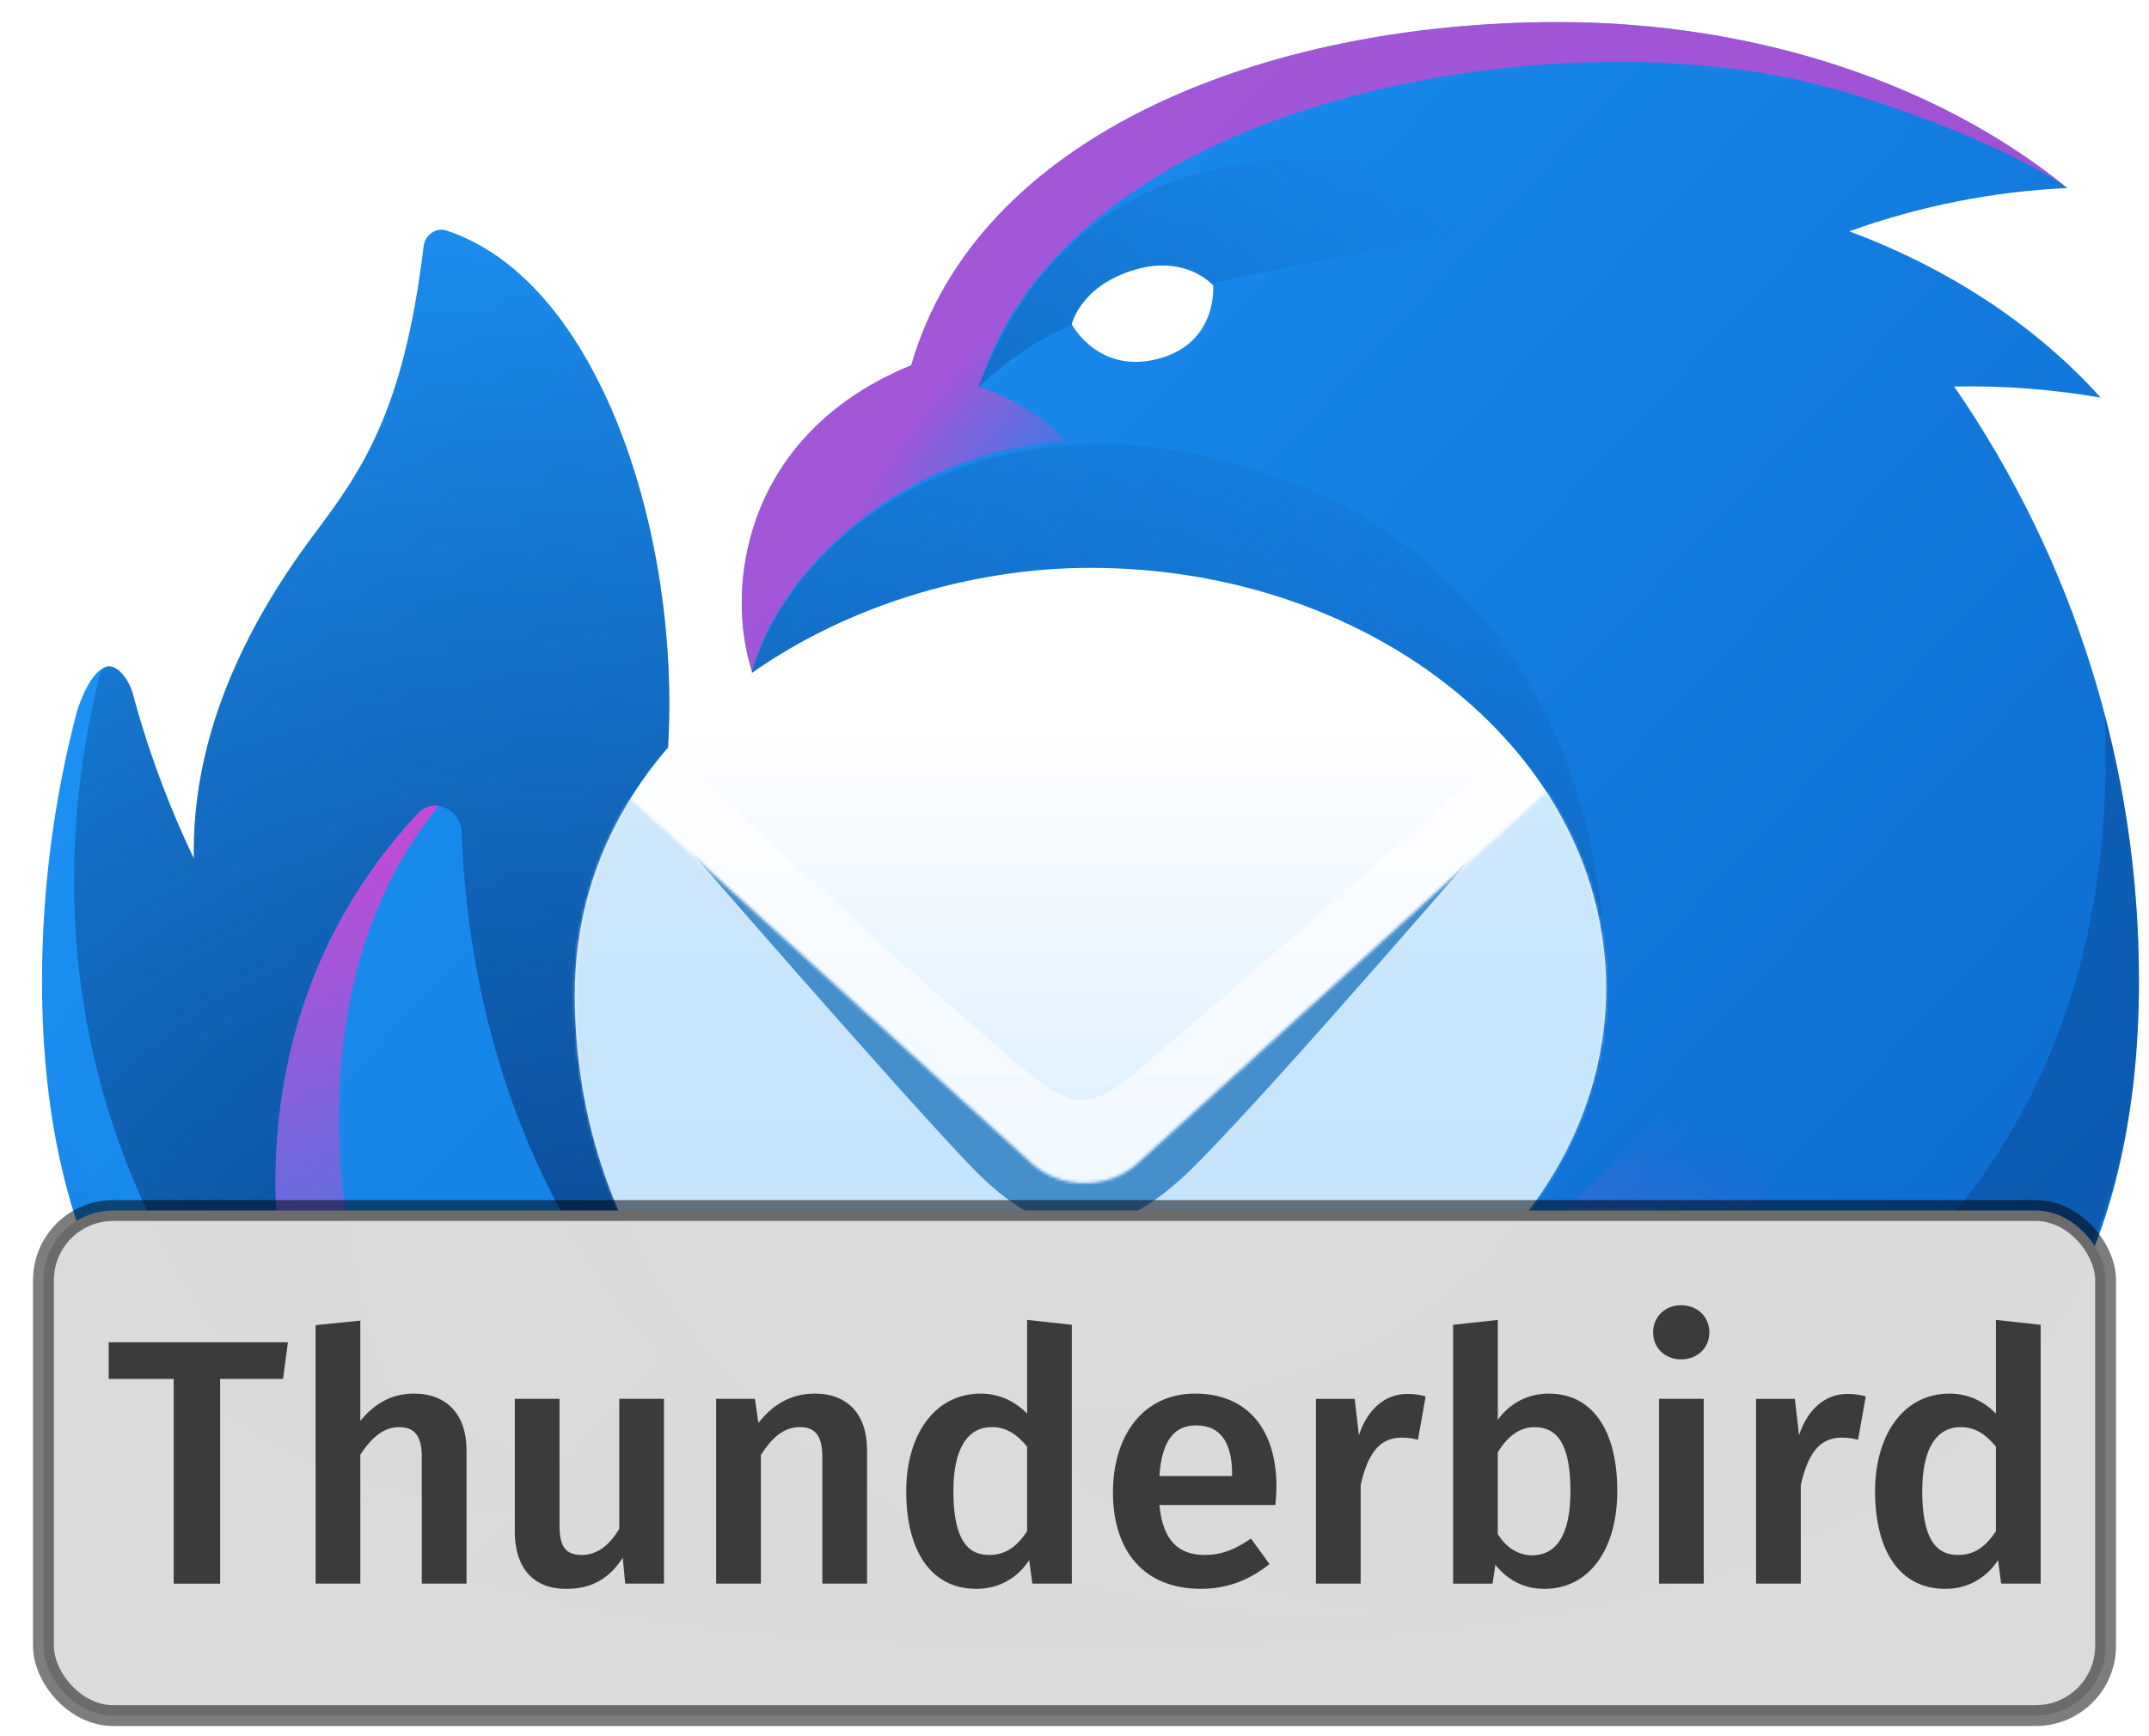<?xml version="1.0" encoding="UTF-8" standalone="no"?>
<svg
   width="99"
   height="80"
   version="1.1"
   viewBox="0 0 99 80"
   id="svg129"
   sodipodi:docname="thunderbird-news-logo.svg"
   inkscape:version="1.4 (86a8ad7, 2024-10-11)"
   xml:space="preserve"
   xmlns:inkscape="http://www.inkscape.org/namespaces/inkscape"
   xmlns:sodipodi="http://sodipodi.sourceforge.net/DTD/sodipodi-0.dtd"
   xmlns="http://www.w3.org/2000/svg"
   xmlns:svg="http://www.w3.org/2000/svg"><sodipodi:namedview
     id="namedview129"
     pagecolor="#505050"
     bordercolor="#ffffff"
     borderopacity="1"
     inkscape:showpageshadow="0"
     inkscape:pageopacity="0"
     inkscape:pagecheckerboard="1"
     inkscape:deskcolor="#d1d1d1"
     inkscape:zoom="5.9074675"
     inkscape:cx="34.278648"
     inkscape:cy="19.128332"
     inkscape:current-layer="svg129"
     showguides="true" /><defs
     id="defs66"><radialGradient
       id="SVGID_1_"
       cx="1364.6"
       cy="-1930.6"
       r="90.997"
       gradientTransform="matrix(0.178,0,0,-0.173,-218.42,-311.84)"
       gradientUnits="userSpaceOnUse"><stop
         offset="0"
         id="stop1" /><stop
         offset=".5"
         id="stop2" /><stop
         stop-opacity="0"
         offset="1"
         id="stop3" /></radialGradient><radialGradient
       id="SVGID_2_"
       cx="1405.1"
       cy="-1982.8"
       r="126.3"
       gradientTransform="matrix(0.178,0,0,-0.173,-218.42,-311.84)"
       gradientUnits="userSpaceOnUse"><stop
         stop-color="#F2BE7F"
         offset="0"
         id="stop4" /><stop
         stop-color="#FFFFDC"
         offset="1"
         id="stop5" /></radialGradient><linearGradient
       id="SVGID_3_"
       x1="1353.5"
       x2="1347.8"
       y1="-1886.2"
       y2="-1852.8"
       gradientTransform="matrix(0.178,0,0,-0.173,-218.42,-311.84)"
       gradientUnits="userSpaceOnUse"><stop
         stop-color="#C3AD7B"
         offset="0"
         id="stop6" /><stop
         stop-color="#A25F00"
         offset="1"
         id="stop7" /></linearGradient><radialGradient
       id="SVGID_4_"
       cx="1403.1"
       cy="-1894.1"
       r="90.871"
       gradientTransform="matrix(0.178,0,0,-0.173,-218.42,-311.84)"
       gradientUnits="userSpaceOnUse"><stop
         stop-color="#F2BE7F"
         offset="0"
         id="stop8" /><stop
         stop-color="#FFFFDC"
         offset="1"
         id="stop9" /></radialGradient><linearGradient
       id="SVGID_5_"
       x1="1333.5"
       x2="1335.8"
       y1="-1978.5"
       y2="-1971.4"
       gradientTransform="matrix(0.178,0,0,-0.173,-218.42,-311.84)"
       gradientUnits="userSpaceOnUse"><stop
         stop-color="#AA944B"
         offset="0"
         id="stop10" /><stop
         stop-color="#AA944B"
         stop-opacity="0"
         offset="1"
         id="stop11" /></linearGradient><linearGradient
       id="SVGID_6_"
       x1="1288.3"
       x2="1288.3"
       y1="-1891.2"
       y2="-1865.2"
       gradientTransform="matrix(0.178,0,0,-0.173,-218.42,-311.84)"
       gradientUnits="userSpaceOnUse"><stop
         stop-color="#D2B170"
         offset=".01"
         id="stop12" /><stop
         stop-color="#A25F00"
         offset="1"
         id="stop13" /></linearGradient><linearGradient
       id="SVGID_7_"
       x1="1338.9"
       x2="1338.9"
       y1="-1931.4"
       y2="-1878.4"
       gradientTransform="matrix(0.178,0,0,-0.173,-218.42,-311.84)"
       gradientUnits="userSpaceOnUse"><stop
         stop-color="#A25F00"
         stop-opacity="0"
         offset="0"
         id="stop14" /><stop
         stop-color="#A25F00"
         offset="1"
         id="stop15" /></linearGradient><linearGradient
       id="SVGID_8_"
       x1="1282.6"
       x2="1282.6"
       y1="-1994.8"
       y2="-1973"
       gradientTransform="matrix(0.178,0,0,-0.173,-218.42,-311.84)"
       gradientUnits="userSpaceOnUse"><stop
         stop-color="#A4D8E5"
         offset="0"
         id="stop16" /><stop
         stop-color="#0C418F"
         offset=".5"
         id="stop17" /><stop
         stop-color="#000060"
         offset="1"
         id="stop18" /></linearGradient><linearGradient
       id="SVGID_9_"
       x1="1269.1"
       x2="1269.1"
       y1="-1977.5"
       y2="-1948.7"
       gradientTransform="matrix(0.178,0,0,-0.173,-218.42,-311.84)"
       gradientUnits="userSpaceOnUse"><stop
         stop-color="#A4D8E5"
         offset="0"
         id="stop19" /><stop
         stop-color="#0C418F"
         offset=".5"
         id="stop20" /><stop
         stop-color="#000060"
         offset="1"
         id="stop21" /></linearGradient><radialGradient
       id="SVGID_10_"
       cx="1295.1"
       cy="-1874.1"
       r="77.83"
       gradientTransform="matrix(0.178,0,0,-0.173,-218.42,-311.84)"
       gradientUnits="userSpaceOnUse"><stop
         stop-color="#000060"
         offset="0"
         id="stop22" /><stop
         stop-color="#0C418F"
         offset=".5"
         id="stop23" /><stop
         stop-color="#A4D8E5"
         offset="1"
         id="stop24" /></radialGradient><radialGradient
       id="SVGID_11_"
       cx="1310.9"
       cy="-1861.4"
       r="71.42"
       gradientTransform="matrix(0.178,0,0,-0.173,-218.42,-311.84)"
       gradientUnits="userSpaceOnUse"><stop
         stop-color="#000060"
         offset="0"
         id="stop25" /><stop
         stop-color="#0C418F"
         offset=".5"
         id="stop26" /><stop
         stop-color="#A4D8E5"
         offset="1"
         id="stop27" /></radialGradient><linearGradient
       id="SVGID_12_"
       x1="1300.1"
       x2="1262.6"
       y1="-1832.5"
       y2="-1897.4"
       gradientTransform="matrix(0.178,0,0,-0.173,-218.42,-311.84)"
       gradientUnits="userSpaceOnUse"><stop
         stop-color="#1B609D"
         offset=".01"
         id="stop28" /><stop
         stop-color="#9FD2E5"
         offset=".5"
         id="stop29" /><stop
         stop-color="#4187B8"
         offset="1"
         id="stop30" /></linearGradient><linearGradient
       id="SVGID_13_"
       x1="1319.8"
       x2="1376.8"
       y1="-1831.5"
       y2="-1888.5"
       gradientTransform="matrix(0.178,0,0,-0.173,-218.42,-311.84)"
       gradientUnits="userSpaceOnUse"><stop
         stop-color="#A4D8E5"
         offset="0"
         id="stop31" /><stop
         stop-color="#0C418F"
         offset=".67"
         id="stop32" /><stop
         stop-color="#000040"
         offset="1"
         id="stop33" /></linearGradient><linearGradient
       id="SVGID_14_"
       x1="1324.9"
       x2="1314.9"
       y1="-1843.6"
       y2="-1816"
       gradientTransform="matrix(0.178,0,0,-0.173,-218.42,-311.84)"
       gradientUnits="userSpaceOnUse"><stop
         stop-color="#A4D8E5"
         offset="0"
         id="stop34" /><stop
         stop-color="#0C418F"
         offset="1"
         id="stop35" /></linearGradient><linearGradient
       id="SVGID_15_"
       x1="1368.6"
       x2="1423.8"
       y1="-2029.2"
       y2="-1933.7"
       gradientTransform="matrix(0.178,0,0,-0.173,-218.42,-311.84)"
       gradientUnits="userSpaceOnUse"><stop
         stop-color="#B4B4DC"
         offset=".01"
         id="stop36" /><stop
         offset="1"
         id="stop37" /></linearGradient><linearGradient
       id="SVGID_16_"
       x1="1392.6"
       x2="1421.6"
       y1="-2031.2"
       y2="-1981"
       gradientTransform="matrix(0.178,0,0,-0.173,-218.42,-311.84)"
       gradientUnits="userSpaceOnUse"><stop
         stop-color="#B4B4DC"
         offset=".01"
         id="stop38" /><stop
         offset="1"
         id="stop39" /></linearGradient><linearGradient
       id="SVGID_17_"
       x1="1439.2"
       x2="1439.2"
       y1="-1979"
       y2="-1879.4"
       gradientTransform="matrix(0.178,0,0,-0.173,-218.42,-311.84)"
       gradientUnits="userSpaceOnUse"><stop
         stop-color="#6498C1"
         offset="0"
         id="stop40" /><stop
         stop-color="#0C418F"
         offset=".2"
         id="stop41" /><stop
         stop-color="#000040"
         offset="1"
         id="stop42" /></linearGradient><linearGradient
       id="SVGID_18_"
       x1="1438.7"
       x2="1438.7"
       y1="-1956.9"
       y2="-1867.8"
       gradientTransform="matrix(0.178,0,0,-0.173,-218.42,-311.84)"
       gradientUnits="userSpaceOnUse"><stop
         stop-color="#A4D8E5"
         offset="0"
         id="stop43" /><stop
         stop-color="#0C418F"
         offset=".2"
         id="stop44" /><stop
         stop-color="#000040"
         offset=".5"
         id="stop45" /></linearGradient><linearGradient
       id="SVGID_19_"
       x1="1404.6"
       x2="1404.6"
       y1="-1941.9"
       y2="-1890.6"
       gradientTransform="matrix(0.178,0,0,-0.173,-218.42,-311.84)"
       gradientUnits="userSpaceOnUse"><stop
         stop-color="#A4D8E5"
         offset="0"
         id="stop46" /><stop
         stop-color="#0C418F"
         offset=".5"
         id="stop47" /><stop
         stop-color="#000060"
         offset="1"
         id="stop48" /></linearGradient><linearGradient
       id="SVGID_20_"
       x1="1385.6"
       x2="1424.6"
       y1="-1840.6"
       y2="-1895.1"
       gradientTransform="matrix(0.178,0,0,-0.173,-218.42,-311.84)"
       gradientUnits="userSpaceOnUse"><stop
         stop-color="#4187B8"
         offset="0"
         id="stop49" /><stop
         stop-color="#074E92"
         offset="1"
         id="stop50" /></linearGradient><linearGradient
       id="SVGID_21_"
       x1="1415.6"
       x2="1388.1"
       y1="-1878.2"
       y2="-1830.5"
       gradientTransform="matrix(0.178,0,0,-0.173,-218.42,-311.84)"
       gradientUnits="userSpaceOnUse"><stop
         stop-color="#1B609D"
         offset=".01"
         id="stop51" /><stop
         stop-color="#9FD2E5"
         offset=".5"
         id="stop52" /><stop
         stop-color="#4187B8"
         offset="1"
         id="stop53" /></linearGradient><linearGradient
       id="SVGID_22_"
       x1="1303.7"
       x2="1347.9"
       y1="-1882"
       y2="-1837.8"
       gradientTransform="matrix(0.178,0,0,-0.173,-218.42,-311.84)"
       gradientUnits="userSpaceOnUse"><stop
         stop-color="#A5B4D3"
         offset="0"
         id="stop54" /><stop
         stop-color="#A5B4D3"
         stop-opacity=".33"
         offset="1"
         id="stop55" /></linearGradient><linearGradient
       id="SVGID_23_"
       x1="1301.5"
       x2="1345.8"
       y1="-1879.9"
       y2="-1835.6"
       gradientTransform="matrix(0.178,0,0,-0.173,-218.42,-311.84)"
       gradientUnits="userSpaceOnUse"><stop
         stop-color="#264B92"
         offset="0"
         id="stop56" /><stop
         stop-color="#264B92"
         stop-opacity=".33"
         offset="1"
         id="stop57" /></linearGradient><radialGradient
       id="SVGID_24_"
       cx="1311.9"
       cy="-1874.3"
       r="8.509"
       gradientTransform="matrix(0.178,0,0,-0.173,-218.42,-311.84)"
       gradientUnits="userSpaceOnUse"><stop
         stop-color="#600000"
         offset="0"
         id="stop58" /><stop
         stop-color="#C00000"
         offset=".5"
         id="stop59" /><stop
         stop-color="#F6AA00"
         offset="1"
         id="stop60" /></radialGradient><radialGradient
       id="SVGID_25_"
       cx="1313"
       cy="-1872.2"
       r="3.8"
       gradientTransform="matrix(0.178,0,0,-0.173,-218.42,-311.84)"
       gradientUnits="userSpaceOnUse"><stop
         stop-color="#FFF"
         offset=".01"
         id="stop61" /><stop
         offset="1"
         id="stop62" /></radialGradient><radialGradient
       id="SVGID_26_"
       cx="1304.9"
       cy="-1894.6"
       r="12.969"
       gradientTransform="matrix(0.178,0,0,-0.173,-218.42,-311.84)"
       gradientUnits="userSpaceOnUse"><stop
         stop-color="#769EB8"
         offset="0"
         id="stop63" /><stop
         stop-color="#FFF"
         offset="1"
         id="stop64" /></radialGradient><radialGradient
       id="SVGID_27_"
       cx="1300.6"
       cy="-1889.6"
       r="3.778"
       gradientTransform="matrix(0.178,0,0,-0.173,-218.42,-311.84)"
       gradientUnits="userSpaceOnUse"><stop
         stop-color="#FFF"
         offset=".01"
         id="stop65" /><stop
         offset="1"
         id="stop66" /></radialGradient><linearGradient
       y2="42.053"
       x2="39.679"
       y1="201.907"
       x1="199.533"
       gradientUnits="userSpaceOnUse"
       id="SVGID_1_-7"><stop
         id="stop620"
         offset="0"
         stop-color="#130036" /><stop
         id="stop622"
         offset=".23"
         stop-color="#18023b" /><stop
         id="stop624"
         offset=".512"
         stop-color="#26094a" /><stop
         id="stop626"
         offset=".821"
         stop-color="#3d1563" /><stop
         id="stop628"
         offset="1"
         stop-color="#4e1d75" /></linearGradient><linearGradient
       y2="95.311"
       x2="57.704"
       y1="95.311"
       x1="10.243"
       gradientUnits="userSpaceOnUse"
       id="SVGID_2_-4"><stop
         id="stop643"
         offset="0"
         stop-color="#3156a8" /><stop
         id="stop645"
         offset=".247"
         stop-color="#3351a4" /><stop
         id="stop647"
         offset=".536"
         stop-color="#3b4397" /><stop
         id="stop649"
         offset=".845"
         stop-color="#472c82" /><stop
         id="stop651"
         offset="1"
         stop-color="#4e1d75" /></linearGradient><radialGradient
       gradientUnits="userSpaceOnUse"
       gradientTransform="matrix(1,0,0,1.45,0,-51.265)"
       r="85.247"
       cy="113.923"
       cx="59.073"
       id="SVGID_3_-0"><stop
         id="stop656"
         offset=".165"
         stop-color="#14cdda" /><stop
         id="stop658"
         offset=".548"
         stop-color="#2061bd" /><stop
         id="stop660"
         offset=".655"
         stop-color="#2658ac" /><stop
         id="stop662"
         offset=".864"
         stop-color="#373f81" /><stop
         id="stop664"
         offset="1"
         stop-color="#432d62" /></radialGradient><linearGradient
       y2="57.897"
       x2="191.515"
       y1="57.897"
       x1="44.539"
       gradientUnits="userSpaceOnUse"
       id="SVGID_4_-9"><stop
         id="stop669"
         offset="0"
         stop-color="#2061bd" /><stop
         id="stop671"
         offset=".185"
         stop-color="#2b51ac" /><stop
         id="stop673"
         offset=".683"
         stop-color="#442c84" /><stop
         id="stop675"
         offset=".941"
         stop-color="#4e1d75" /></linearGradient><linearGradient
       y2="111.082"
       x2="167.264"
       y1="23.206"
       x1="66.174"
       gradientUnits="userSpaceOnUse"
       id="SVGID_5_-4"><stop
         id="stop684"
         offset=".02"
         stop-color="#48a8e0" /><stop
         id="stop686"
         offset=".388"
         stop-color="#2061bd" /><stop
         id="stop688"
         offset=".497"
         stop-color="#2b51ac" /><stop
         id="stop690"
         offset=".789"
         stop-color="#442c84" /><stop
         id="stop692"
         offset=".941"
         stop-color="#4e1d75" /></linearGradient><linearGradient
       y2="43.631"
       x2="217.835"
       y1="337.414"
       x1="19.676"
       gradientUnits="userSpaceOnUse"
       id="SVGID_6_-8"><stop
         id="stop697"
         offset=".379"
         stop-color="#3156a8" /><stop
         id="stop699"
         offset="1"
         stop-color="#4e1d75" /></linearGradient><linearGradient
       y2="32.542"
       x2="206.317"
       y1="278.646"
       x1="96.745"
       gradientUnits="userSpaceOnUse"
       id="SVGID_7_-8"><stop
         id="stop704"
         offset="0"
         stop-color="#29abe2" /><stop
         id="stop706"
         offset=".773"
         stop-color="#385aa6" /><stop
         id="stop708"
         offset=".858"
         stop-color="#414293" /><stop
         id="stop710"
         offset="1"
         stop-color="#4e1d75" /></linearGradient><linearGradient
       y2="95.468"
       x2="54.241"
       y1="92.034"
       x1="48.269"
       gradientUnits="userSpaceOnUse"
       id="SVGID_8_-2"><stop
         id="stop715"
         offset="0"
         stop-color="#b0dcd6" /><stop
         id="stop717"
         offset="1"
         stop-color="#53ace0" /></linearGradient><mask
       id="SVGID_9_-4"
       height="6.629"
       width="14.927"
       y="18.355"
       x="162.68"
       maskUnits="userSpaceOnUse"><g
         id="g734"
         filter="url(#Adobe_OpacityMaskFilter)"><radialGradient
           gradientUnits="userSpaceOnUse"
           r="51.967"
           cy="67.998"
           cx="154.384"
           id="SVGID_10_-5"><stop
             id="stop727"
             offset=".868"
             stop-color="#fff" /><stop
             id="stop729"
             offset="1"
             stop-color="#000" /></radialGradient><path
           id="rect732"
           fill="url(#SVGID_10_)"
           d="M 91.295,-7.218 H 191.31 V 86.121 H 91.295 Z"
           style="fill:url(#SVGID_10_-5)" /></g></mask><filter
       height="6.629"
       width="14.927"
       y="18.355"
       x="162.68"
       filterUnits="userSpaceOnUse"
       id="Adobe_OpacityMaskFilter"><feColorMatrix
         id="feColorMatrix722"
         values="1 0 0 0 0 0 1 0 0 0 0 0 1 0 0 0 0 0 1 0"
         type="matrix" /></filter><radialGradient
       gradientUnits="userSpaceOnUse"
       r="51.967"
       cy="67.998"
       cx="154.384"
       id="radialGradient2"><stop
         id="stop1-5"
         offset=".868"
         stop-color="#fff" /><stop
         id="stop2-1"
         offset="1"
         stop-color="#000" /></radialGradient><linearGradient
       y2="20.555"
       x2="164.24"
       y1="23.085"
       x1="176.214"
       gradientUnits="userSpaceOnUse"
       id="SVGID_11_-7"><stop
         id="stop737"
         offset="0"
         stop-color="#3092b9" /><stop
         id="stop739"
         offset=".22"
         stop-color="#258db6" /><stop
         id="stop741"
         offset=".656"
         stop-color="#1685b1" /><stop
         id="stop743"
         offset="1"
         stop-color="#1082af" /></linearGradient><linearGradient
       y2="77.544"
       x2="90.637"
       y1="38.025"
       x1="80.784"
       gradientUnits="userSpaceOnUse"
       id="SVGID_12_-1"><stop
         id="stop754"
         offset=".007"
         stop-color="#1398d1"
         stop-opacity="0" /><stop
         id="stop756"
         offset=".248"
         stop-color="#1187c2"
         stop-opacity=".62" /><stop
         id="stop758"
         offset=".642"
         stop-color="#3f6499"
         stop-opacity=".71" /><stop
         id="stop760"
         offset="1"
         stop-color="#2f4282"
         stop-opacity=".5" /></linearGradient><linearGradient
       gradientTransform="matrix(0.999,0.035,-0.035,0.999,24.59,57.12)"
       y2="11.303"
       x2="43.199"
       y1="14.373"
       x1="48.738"
       gradientUnits="userSpaceOnUse"
       id="SVGID_13_-1"><stop
         id="stop769"
         offset="0"
         stop-color="#f9c21b" /><stop
         id="stop771"
         offset=".148"
         stop-color="#f3ba1b" /><stop
         id="stop773"
         offset=".379"
         stop-color="#e3a41b" /><stop
         id="stop775"
         offset=".663"
         stop-color="#c9801c" /><stop
         id="stop777"
         offset=".988"
         stop-color="#a44e1c" /><stop
         id="stop779"
         offset="1"
         stop-color="#a34c1c" /></linearGradient><linearGradient
       y2="47.526"
       x2="169.43"
       y1="130.139"
       x1="206.211"
       gradientUnits="userSpaceOnUse"
       id="SVGID_14_-5"><stop
         id="stop790"
         offset="0"
         stop-color="#409ec3" /><stop
         id="stop792"
         offset=".62"
         stop-color="#2061bd" /></linearGradient><linearGradient
       y2="21.954"
       x2="150.407"
       y1="103.061"
       x1="176.76"
       gradientUnits="userSpaceOnUse"
       id="SVGID_15_-2"><stop
         id="stop797"
         offset="0"
         stop-color="#14b2da" /><stop
         id="stop799"
         offset=".403"
         stop-color="#297ccc" /><stop
         id="stop801"
         offset=".508"
         stop-color="#256fc5" /><stop
         id="stop803"
         offset=".649"
         stop-color="#2164bf" /><stop
         id="stop805"
         offset=".816"
         stop-color="#2061bd" /><stop
         id="stop807"
         offset=".984"
         stop-color="#2061bd" /></linearGradient><filter
       height="6.629"
       width="14.927"
       y="18.355"
       x="162.68"
       filterUnits="userSpaceOnUse"
       id="filter34"><feColorMatrix
         id="feColorMatrix34"
         values="1 0 0 0 0 0 1 0 0 0 0 0 1 0 0 0 0 0 1 0"
         type="matrix" /></filter><linearGradient
       id="paint0_linear_106_1002"
       x1="146.185"
       y1="155.649"
       x2="639.585"
       y2="615.869"
       gradientUnits="userSpaceOnUse"><stop
         stop-color="#1B91F3"
         id="stop14-59" /><stop
         offset="1"
         stop-color="#0B68CB"
         id="stop15-8" /></linearGradient><radialGradient
       id="paint1_radial_106_1002"
       cx="0"
       cy="0"
       r="1"
       gradientUnits="userSpaceOnUse"
       gradientTransform="matrix(117.93,271.45,-260.039,112.973,145.274,314)"><stop
         offset="0.53"
         stop-color="#0B4186"
         stop-opacity="0"
         id="stop16-4" /><stop
         offset="1"
         stop-color="#0B4186"
         stop-opacity="0.45"
         id="stop17-0" /></radialGradient><radialGradient
       id="paint2_radial_106_1002"
       cx="0"
       cy="0"
       r="1"
       gradientUnits="userSpaceOnUse"
       gradientTransform="matrix(-38.95,-49.86,82.507,-64.454,383.705,192.449)"><stop
         stop-color="#EF3ACC"
         stop-opacity="0"
         id="stop18-7" /><stop
         offset="1"
         stop-color="#EF3ACC"
         stop-opacity="0.64"
         id="stop19-6" /></radialGradient><linearGradient
       id="paint3_linear_106_1002"
       x1="283.475"
       y1="273.458"
       x2="461.015"
       y2="75.818"
       gradientUnits="userSpaceOnUse"><stop
         stop-color="#0F5DB0"
         id="stop20-3" /><stop
         offset="1"
         stop-color="#0F5DB0"
         stop-opacity="0"
         id="stop21-6" /></linearGradient><radialGradient
       id="paint4_radial_106_1002"
       cx="0"
       cy="0"
       r="1"
       gradientUnits="userSpaceOnUse"
       gradientTransform="matrix(200.5,-415.91,513.771,247.677,242.704,551.15)"><stop
         offset="0.02"
         stop-color="#094188"
         id="stop22-1" /><stop
         offset="0.97"
         stop-color="#0B4186"
         stop-opacity="0"
         id="stop23-54" /></radialGradient><linearGradient
       id="paint5_linear_106_1002"
       x1="594.625"
       y1="416.559"
       x2="512.075"
       y2="619.249"
       gradientUnits="userSpaceOnUse"><stop
         stop-color="#E247C4"
         stop-opacity="0"
         id="stop24-2" /><stop
         offset="1"
         stop-color="#E247C4"
         stop-opacity="0.64"
         id="stop25-0" /></linearGradient><linearGradient
       id="paint6_linear_106_1002"
       x1="82.716"
       y1="234.79"
       x2="155.445"
       y2="527.51"
       gradientUnits="userSpaceOnUse"><stop
         offset="0.1"
         stop-color="#EF3ACC"
         id="stop26-9" /><stop
         offset="1"
         stop-color="#EF3ACC"
         stop-opacity="0"
         id="stop27-7" /></linearGradient><linearGradient
       id="paint7_linear_106_1002"
       x1="374.705"
       y1="273.95"
       x2="374.705"
       y2="569.949"
       gradientUnits="userSpaceOnUse"><stop
         stop-color="white"
         id="stop28-37" /><stop
         offset="0.91"
         stop-color="#BEE1FE"
         id="stop29-2" /><stop
         offset="1"
         stop-color="#96CEFD"
         id="stop30-6" /></linearGradient><mask
       id="mask0_106_1002"
       maskUnits="userSpaceOnUse"
       x="202"
       y="297"
       width="345"
       height="276"><path
         d="m 546.835,362.969 c 0,77.57 -77.07,140.45 -172.13,140.45 -4.59,0 -12.3,-1.18 -15.11,3.4 -2.81,4.56 3.38,11.6 6.95,15.63 37.16,42.04 91.07,47.33 105.22,48.72 l 2.23,0.22 c -124.88,12.08 -271.38,-67.7 -271.42,-206.37 -0.131,-23.089 6.295,-45.74 18.53,-65.32 l 134.08,121.78 c 9.54,8.66 25.61,8.66 35.15,0 l 136.62,-124.09 c 12.7,19.58 19.88,41.9 19.88,65.58 z"
         fill="#ffffff"
         id="path10" /></mask><linearGradient
       id="paint8_linear_106_1002"
       x1="380.245"
       y1="441.449"
       x2="380.245"
       y2="565.449"
       gradientUnits="userSpaceOnUse"><stop
         stop-color="#BCE0FD"
         id="stop31-0" /><stop
         offset="1"
         stop-color="#88CCFC"
         id="stop32-16" /></linearGradient><filter
       id="filter0_f_106_1002"
       x="201.475"
       y="276.158"
       width="341.88"
       height="198.416"
       filterUnits="userSpaceOnUse"
       color-interpolation-filters="sRGB"><feFlood
         flood-opacity="0"
         result="BackgroundImageFix"
         id="feFlood14" /><feBlend
         mode="normal"
         in="SourceGraphic"
         in2="BackgroundImageFix"
         result="shape"
         id="feBlend14" /><feGaussianBlur
         stdDeviation="16"
         result="effect1_foregroundBlur_106_1002"
         id="feGaussianBlur14" /></filter></defs><g
     id="g32"
     inkscape:label="Thunderbird Logo"
     transform="matrix(0.138,0,0,0.138,-1.474,-4.542)"><path
       d="m 314.805,154.949 h 0.06 c 22.04,-77.05 118.08,-114.66 215.95,-114.66 67.63,0 128.341,21.41 169.961,55.4 -24.838,1.171 -49.362,6.045 -72.76,14.46 33.63,12.5 62.519,31.73 83.929,55.52 -16.153,-2.78 -32.532,-4.019 -48.919,-3.7 40.276,58.343 61.794,127.585 61.68,198.48 0,193.3 -161.922,222.078 -355.222,222.078 -190.32,0 -344.779,-31.428 -344.779,-222.078 0,-30.11 4,-61.2 11.77,-90.36 2.04,-6.12 4.88,-11.99 8.65,-14.14 4.72,-2.69 9.02,5.33 9.71,7.94 5.118,19.17 12.004,37.823 20.57,55.72 -0.75,-39.96 16.32,-76.36 39.8,-107.84 15.66,-20.99 30.18,-40.44 36.88,-96.57 0.45,-3.77 4.02,-6.48 7.63,-5.3 50.96,16.68 78.2,101.54 73.97,172.5 28.15,4.03 28.02,-25.38 28.02,-25.38 -9,-27.66 -3,-79.07 53,-102.07 z"
       fill="url(#paint0_linear_106_1002)"
       id="path1"
       style="fill:url(#paint0_linear_106_1002)"
       sodipodi:nodetypes="ccscccccsscccccsccccc" /><path
       opacity="0.9"
       d="m 713.254,271.32 c 8.51,192.5 -150.651,273.623 -343.621,273.623 -180.65,0 -327.768,-54.783 -341.158,-232.003 -2.389,16.596 -3.645,33.334 -3.76,50.1 1.37,189.62 155.578,181.903 344.918,181.903 193.3,0 355.081,8.807 355.081,-184.493 0,-30.8 -3.99,-60.67 -11.46,-89.13 z"
       fill="url(#paint1_radial_106_1002)"
       id="path2"
       style="fill:url(#paint1_radial_106_1002)"
       sodipodi:nodetypes="csccssc" /><path
       style="mix-blend-mode:screen;fill:url(#paint2_radial_106_1002)"
       d="m 366.175,180.459 c -3.77,-6.67 -21.18,-16.54 -28.79,-18.26 28.8,-92.25 175.521,-120.57 265.321,-104.25 37.37,6.8 83.91,27.16 98.07,37.74 -41.62,-33.99 -102.341,-55.4 -169.961,-55.4 -97.87,0 -193.91,37.61 -215.95,114.66 h -0.16 c -56,23 -62,74.43 -53,102.08 8.64,-32.99 49.75,-73.53 104.47,-76.57 z"
       fill="url(#paint2_radial_106_1002)"
       id="path3" /><path
       d="m 467.885,116.748 c -78.62,15.47 -104.31,20.53 -130.62,45.54 29.55,-78.23 104.98,-94.09 194.86,-58.43 -21.391,4.41 -42.805,8.71 -64.24,12.9 z"
       fill="url(#paint3_linear_106_1002)"
       id="path4"
       style="fill:url(#paint3_linear_106_1002)" /><path
       d="m 43.705,259.38 c -21.48,87.94 -4.88,191.3 92.699,278.04 -29.05,-31.77 -64.519,-149.07 13.75,-232.87 5.27,-5.65 14.34,-1.5 14.63,6.22 6.45,174.16 146.98,280.53 309,260.64 -50.2,-2.82 -216.22,-60.97 -92.72,-83.97 64.55,-12.03 165.76,-30.88 165.76,-121.7 0,-147.22 -113.83,-190.26 -182.86,-183.86 -47.24,4.38 -89.29,34.36 -102.23,75.13 4.97,16.07 -14.84,27.32 -28.05,25.43 4.24,-70.95 -23,-155.86 -73.97,-172.54 -3.6,-1.18 -7.18,1.53 -7.63,5.3 -6.7,56.13 -21.22,75.58 -36.87,96.57 -23.489,31.49 -40.559,67.88 -39.809,107.84 -8.566,-17.897 -15.452,-36.55 -20.57,-55.72 -0.57,-2.16 -3.7,-8.19 -7.48,-8.47 -2.05,-0.15 -3.14,1.85 -3.65,3.96 z"
       fill="url(#paint4_radial_106_1002)"
       id="path5"
       style="fill:url(#paint4_radial_106_1002)" /><path
       style="mix-blend-mode:screen;fill:url(#paint5_linear_106_1002)"
       d="m 337.695,496.349 c 95.04,77.17 286.17,19.31 286.17,-168.32 -77.16,116.96 -175.44,197.64 -286.16,168.32 z"
       fill="url(#paint5_linear_106_1002)"
       id="path6" /><path
       style="mix-blend-mode:screen;fill:url(#paint6_linear_106_1002)"
       d="m 150.155,304.55 c 0.864,-0.967 1.953,-1.706 3.17,-2.153 1.217,-0.446 2.526,-0.586 3.81,-0.407 -70.059,85.45 -13.549,235.52 25.231,272.39 2.17,6.14 -36.791,-25.79 -42.161,-33.26 -29.5,-25.03 -71.779,-149.06 9.95,-236.57 z"
       fill="url(#paint6_linear_106_1002)"
       id="path7" /><path
       d="m 374.705,503.419 c 95.06,0 172.13,-62.879 172.13,-140.449 0,-77.57 -77.07,-140.45 -172.13,-140.45 -81.1,0 -172.17,52.76 -172.13,142.5 0.04,138.67 146.54,218.45 271.42,206.37 -9.38,-1.09 -67.9,-4.2 -107.45,-48.94 -3.57,-4.03 -9.76,-11.07 -6.95,-15.64 2.8,-4.57 10.52,-3.4 15.1,-3.4 z"
       fill="url(#paint7_linear_106_1002)"
       id="path8"
       style="fill:url(#paint7_linear_106_1002)" /><path
       opacity="0.6"
       d="m 528.085,299.15 -136.04,130.18 c -12.07,8.58 -24.92,9.2 -37.6,1.42 L 221.015,299.63 c 3.807,-6.118 8.087,-11.929 12.8,-17.38 l 14,13.1 c 35.04,32.84 63.37,59.37 103.3,93.45 18.02,15.38 23.62,15.08 41.3,0 45.68,-39 79.09,-68.5 122.52,-107.29 4.841,5.526 9.235,11.428 13.14,17.65 z"
       fill="#ffffff"
       id="path9" /><g
       mask="url(#mask0_106_1002)"
       id="g13"><path
         opacity="0.7"
         d="m 162.705,200.979 h 435.07 v 394.47 h -435.07 z"
         fill="url(#paint8_linear_106_1002)"
         id="path11"
         style="fill:url(#paint8_linear_106_1002)" /><g
         filter="url(#filter0_f_106_1002)"
         id="g12"><path
           fill-rule="evenodd"
           clip-rule="evenodd"
           d="m 334.745,422.298 c -25.35,-26.38 -101.27,-114.03 -101.27,-114.03 l 5.87,0.26 118.86,88.77 c 8.9,6.47 21.6,6.4 30.42,-0.15 l 116.55,-88.5 6.18,-0.49 c 0,0 -73.44,85.57 -101.57,113.76 -28.13,28.19 -49.69,26.76 -75.04,0.38 z"
           fill="#458fcd"
           id="path12" /></g></g><path
       d="m 398.855,152.258 c 18.42,-5.8 16.8,-24.03 16.8,-24.03 0,0 -9.21,-10.85 -27.46,-4.84 -17.08,5.63 -19.73,17.8 -19.73,17.8 0,0 9.33,17.7 30.39,11.07 z"
       fill="#ffffff"
       id="path13" /></g><rect
     style="display:inline;fill:#dbdbdb;fill-opacity:0.996;fill-rule:evenodd;stroke-width:0.961;stroke-linejoin:round;stroke-miterlimit:2;paint-order:stroke fill markers;stroke:#000000;stroke-opacity:0.511"
     id="rect129"
     width="94.999"
     height="23.272"
     x="2.001"
     y="55.779"
     ry="3.212" /><g
     transform="matrix(0.91,0,0,0.91,-11.689,33.621)"
     letter-spacing="0px"
     word-spacing="0px"
     id="g85"
     style="display:inline"><g
       fill="#105399"
       stroke-width="0.622px"
       aria-label="Thunderbird"
       id="g76"
       style="fill:#3b3b3b;fill-opacity:1"
       transform="matrix(1.016,0,0,1.016,-33.716,9.944)"><path
         d="m 60.174,20.745 h -8.93 v 1.828 h 3.238 v 10.201 h 2.315 v -10.201 h 3.133 z"
         id="path66"
         style="fill:#3b3b3b;fill-opacity:1" /><path
         d="m 66.463,23.303 c -1.114,0 -1.967,0.487 -2.681,1.358 v -4.996 l -2.228,0.226 v 12.881 h 2.228 v -6.423 c 0.54,-0.836 1.149,-1.375 1.932,-1.375 0.679,0 1.131,0.331 1.131,1.48 v 6.319 h 2.228 v -6.667 c 0,-1.741 -0.975,-2.803 -2.611,-2.803 z"
         id="path67"
         style="fill:#3b3b3b;fill-opacity:1" /><path
         d="m 78.912,23.564 h -2.228 v 6.475 c -0.47,0.801 -1.097,1.306 -1.863,1.306 -0.766,0 -1.114,-0.366 -1.114,-1.445 V 23.564 h -2.228 v 6.615 c 0,1.776 0.888,2.855 2.559,2.855 1.271,0 2.141,-0.505 2.82,-1.549 l 0.122,1.288 h 1.932 z"
         id="path68"
         style="fill:#3b3b3b;fill-opacity:1" /><path
         d="m 86.42,23.303 c -1.166,0 -2.089,0.54 -2.803,1.462 l -0.174,-1.201 h -1.932 v 9.208 h 2.228 v -6.406 c 0.54,-0.853 1.131,-1.393 1.932,-1.393 0.696,0 1.131,0.331 1.131,1.48 v 6.319 h 2.228 v -6.667 c 0,-1.758 -0.957,-2.803 -2.611,-2.803 z"
         id="path69"
         style="fill:#3b3b3b;fill-opacity:1" /><path
         d="m 97.006,19.63 v 4.665 c -0.574,-0.574 -1.34,-0.992 -2.315,-0.992 -2.28,0 -3.708,2.037 -3.708,4.874 0,2.924 1.201,4.857 3.499,4.857 1.184,0 2.071,-0.592 2.628,-1.427 l 0.157,1.166 h 1.967 v -12.899 z m -1.897,11.715 c -1.097,0 -1.776,-0.818 -1.776,-3.186 0,-2.211 0.766,-3.186 1.915,-3.186 0.749,0 1.271,0.383 1.758,0.975 v 4.213 c -0.522,0.783 -1.079,1.184 -1.897,1.184 z"
         id="path70"
         style="fill:#3b3b3b;fill-opacity:1" /><path
         d="m 109.43,27.951 c 0,-2.907 -1.48,-4.648 -4.056,-4.648 -2.611,0 -4.091,2.124 -4.091,4.926 0,2.907 1.532,4.804 4.387,4.804 1.393,0 2.507,-0.505 3.412,-1.236 l -0.923,-1.271 c -0.801,0.557 -1.48,0.818 -2.298,0.818 -1.218,0 -2.089,-0.609 -2.263,-2.489 h 5.779 c 0.017,-0.244 0.052,-0.609 0.052,-0.905 z m -2.211,-0.54 h -3.621 c 0.122,-1.828 0.783,-2.524 1.828,-2.524 1.253,0 1.793,0.905 1.793,2.42 z"
         id="path71"
         style="fill:#3b3b3b;fill-opacity:1" /><path
         d="m 115.94,23.321 c -1.079,0 -1.967,0.731 -2.402,2.054 l -0.209,-1.81 h -1.932 v 9.208 h 2.228 v -4.909 c 0.348,-1.549 0.923,-2.367 2.037,-2.367 0.331,0 0.54,0.035 0.818,0.104 l 0.383,-2.159 c -0.296,-0.087 -0.592,-0.122 -0.923,-0.122 z"
         id="path72"
         style="fill:#3b3b3b;fill-opacity:1" /><path
         d="m 123,23.303 c -1.062,0 -1.95,0.487 -2.541,1.306 v -4.978 l -2.228,0.244 v 12.899 h 1.967 l 0.139,-0.94 c 0.592,0.749 1.427,1.201 2.437,1.201 2.263,0 3.638,-2.002 3.638,-4.874 0,-3.081 -1.271,-4.857 -3.412,-4.857 z m -0.836,8.059 c -0.696,0 -1.306,-0.4 -1.706,-1.062 v -4.073 c 0.435,-0.714 1.027,-1.253 1.828,-1.253 1.062,0 1.793,0.731 1.793,3.186 0,2.315 -0.783,3.203 -1.915,3.203 z"
         id="path73"
         style="fill:#3b3b3b;fill-opacity:1" /><path
         d="m 129.59,18.899 c -0.818,0 -1.393,0.592 -1.393,1.358 0,0.749 0.574,1.34 1.393,1.34 0.836,0 1.41,-0.592 1.41,-1.34 0,-0.766 -0.574,-1.358 -1.41,-1.358 z m 1.131,4.665 h -2.228 v 9.208 h 2.228 z"
         id="path74"
         style="fill:#3b3b3b;fill-opacity:1" /><path
         d="m 137.87,23.321 c -1.079,0 -1.967,0.731 -2.402,2.054 l -0.209,-1.81 h -1.932 v 9.208 h 2.228 v -4.909 c 0.348,-1.549 0.923,-2.367 2.037,-2.367 0.331,0 0.54,0.035 0.818,0.104 l 0.383,-2.159 c -0.296,-0.087 -0.592,-0.122 -0.923,-0.122 z"
         id="path75"
         style="fill:#3b3b3b;fill-opacity:1" /><path
         d="m 145.28,19.63 v 4.665 c -0.574,-0.574 -1.34,-0.992 -2.315,-0.992 -2.28,0 -3.708,2.037 -3.708,4.874 0,2.924 1.201,4.857 3.499,4.857 1.184,0 2.071,-0.592 2.628,-1.427 l 0.157,1.166 h 1.967 v -12.899 z m -1.897,11.715 c -1.097,0 -1.776,-0.818 -1.776,-3.186 0,-2.211 0.766,-3.186 1.915,-3.186 0.749,0 1.271,0.383 1.758,0.975 v 4.213 c -0.522,0.783 -1.079,1.184 -1.897,1.184 z"
         id="path76"
         style="fill:#3b3b3b;fill-opacity:1" /></g></g></svg>
